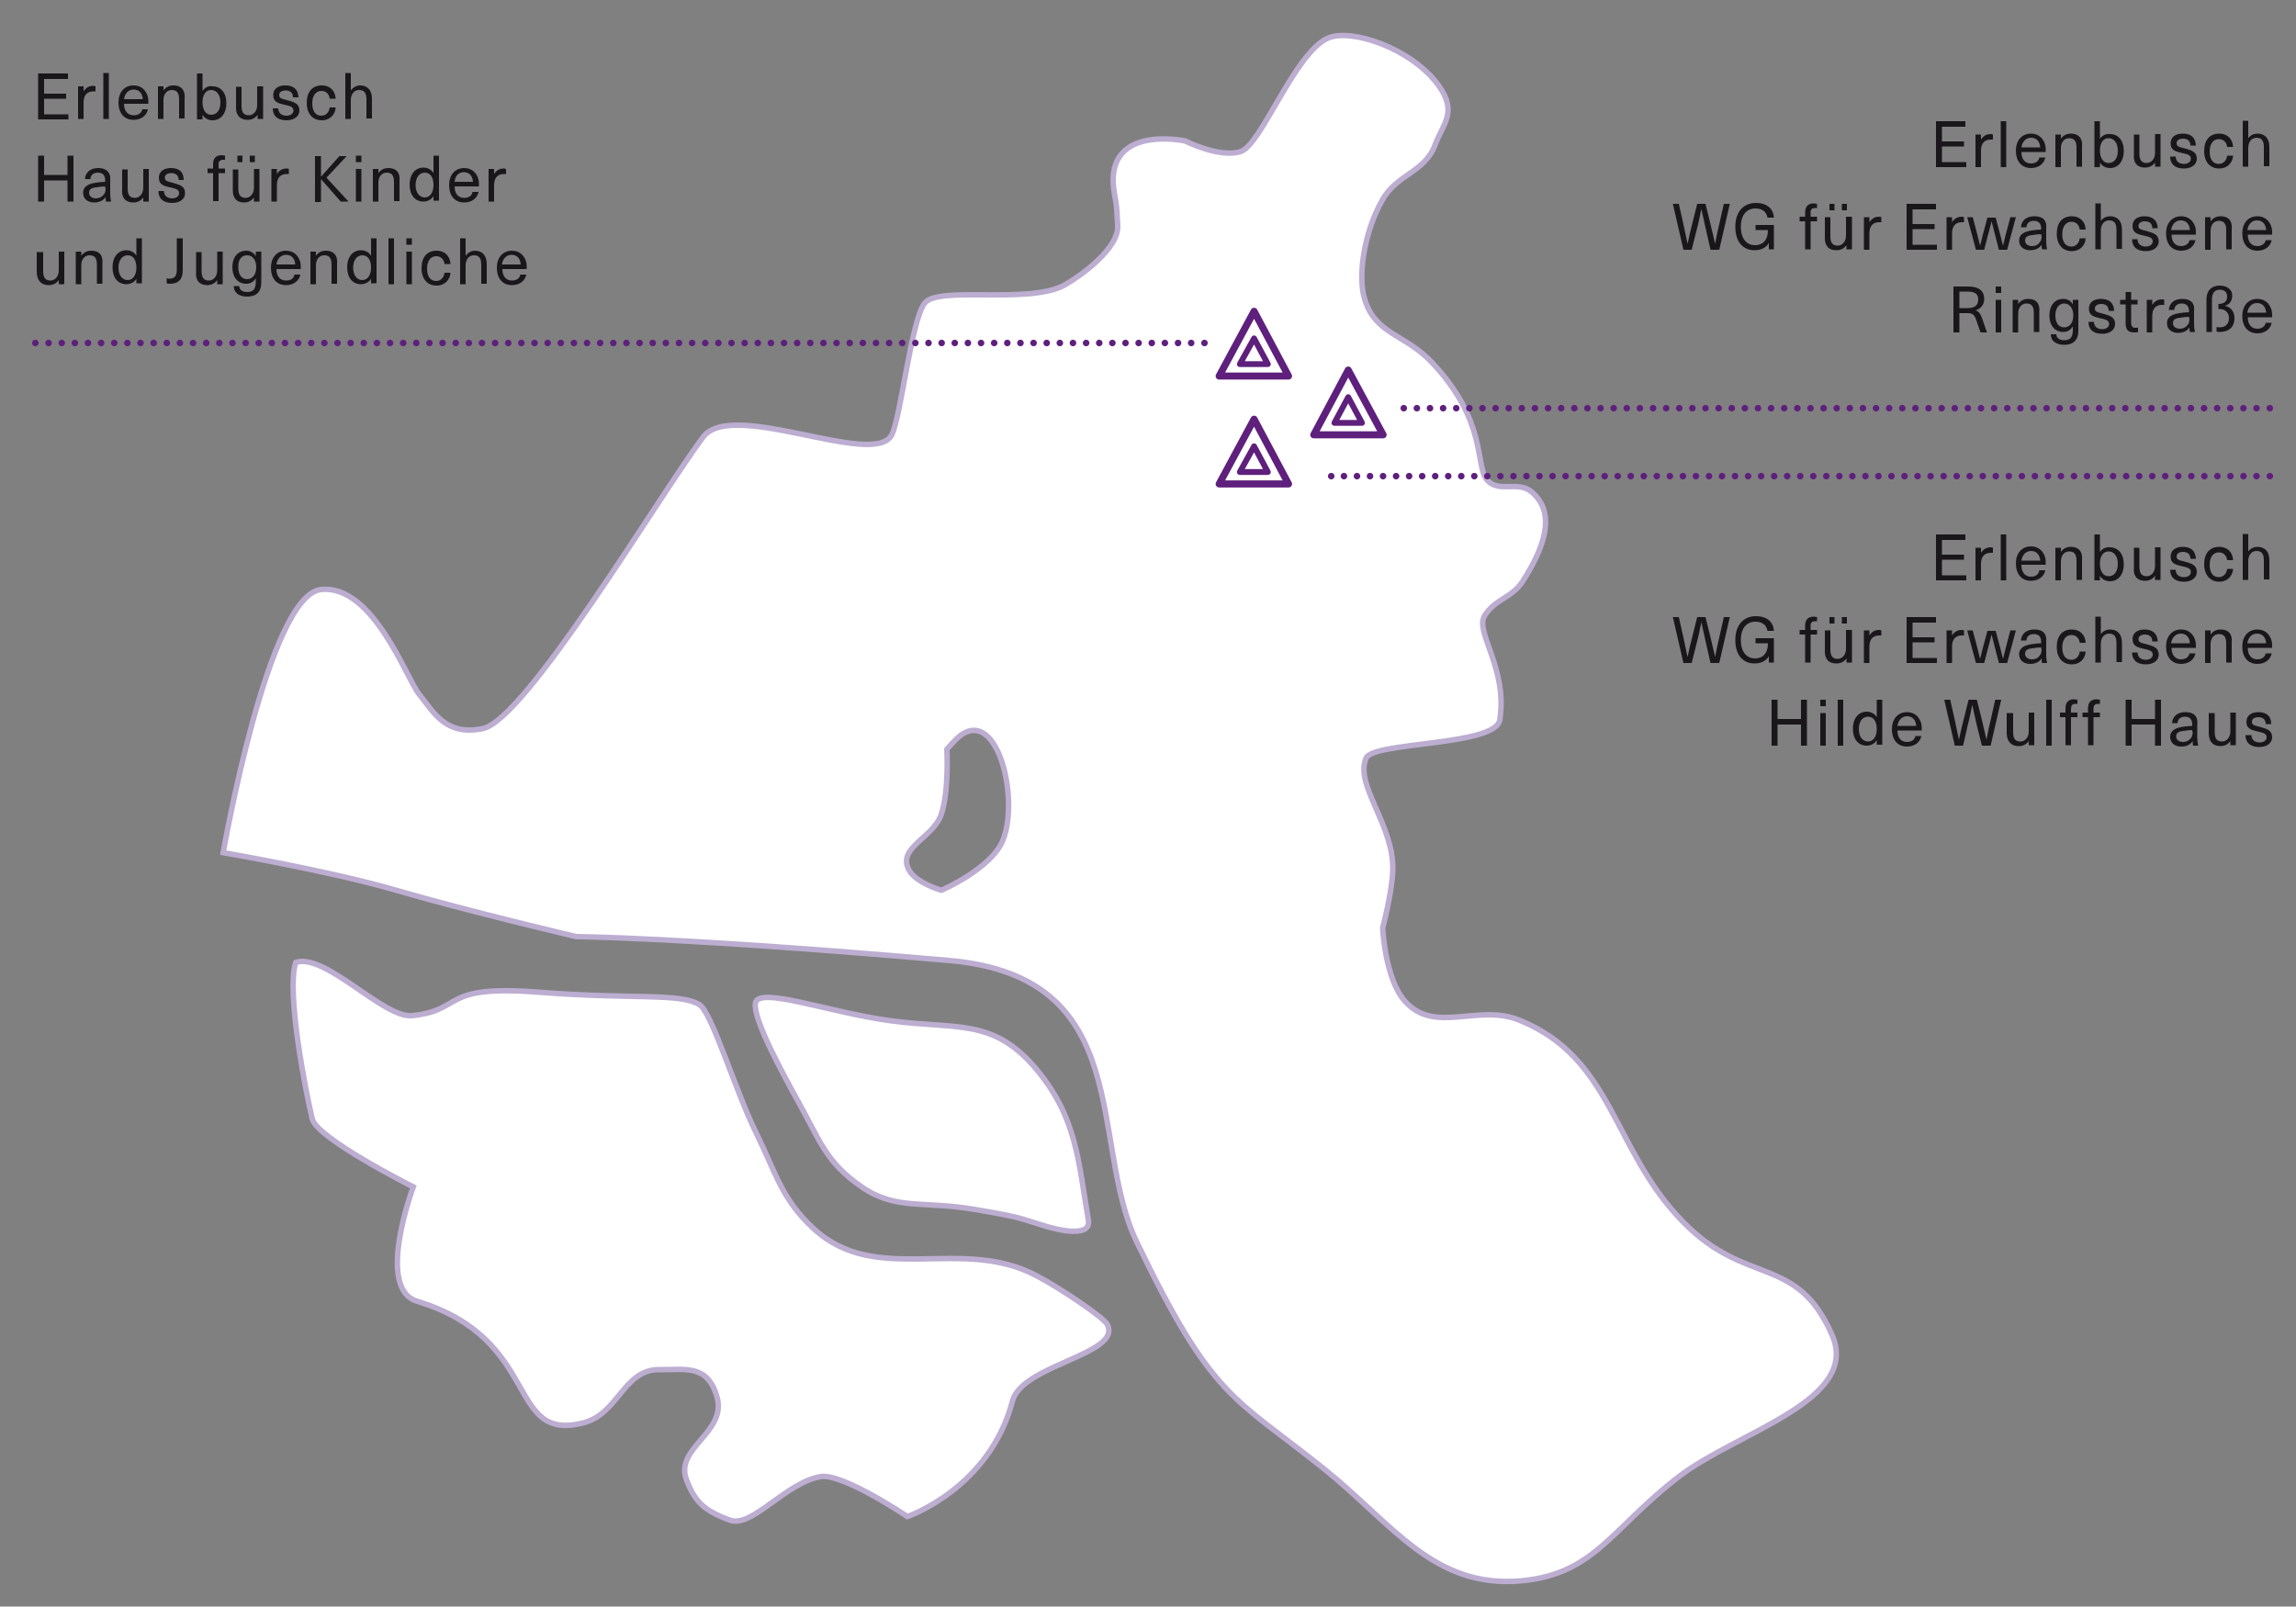 <?xml version="1.0" encoding="utf-8"?>
<!-- Generator: Adobe Illustrator 24.3.0, SVG Export Plug-In . SVG Version: 6.00 Build 0)  -->
<svg version="1.1" id="Ebene_1" xmlns="http://www.w3.org/2000/svg" xmlns:xlink="http://www.w3.org/1999/xlink" x="0px" y="0px"
	 viewBox="0 0 500 349.9" style="enable-background:new 0 0 500 349.9;" xml:space="preserve">
<rect x="0" y="0" width="500" height="349.9" fill="#808080" stroke="none"/>
<style type="text/css">
	.st0{clip-path:url(#SVGID_2_);fill:#1A171B;}
	.st1{clip-path:url(#SVGID_2_);fill:#FFFFFF;}
	.st2{clip-path:url(#SVGID_2_);fill:none;stroke:#BCADD1;stroke-width:1.188;stroke-miterlimit:10;}
	.st3{clip-path:url(#SVGID_2_);fill:none;stroke:#BCADD1;stroke-width:1.188;stroke-miterlimit:3.864;}
	
		.st4{clip-path:url(#SVGID_2_);fill:none;stroke:#5E207C;stroke-width:1.426;stroke-linecap:round;stroke-linejoin:round;stroke-dasharray:0,2.86;}
	.st5{clip-path:url(#SVGID_2_);fill:none;stroke:#5E207C;stroke-width:1.426;stroke-linecap:round;stroke-linejoin:round;}
	.st6{fill:none;stroke:#5E207C;stroke-width:1.54;stroke-linecap:round;stroke-linejoin:round;}
	.st7{fill:none;stroke:#5E207C;stroke-width:1.271;stroke-linejoin:round;}
	.st8{clip-path:url(#SVGID_4_);fill:#1A171B;}
	.st9{fill:none;stroke:#5E207C;stroke-width:1.426;stroke-linecap:round;stroke-linejoin:round;stroke-dasharray:0,2.839;}
	.st10{clip-path:url(#SVGID_6_);fill:none;stroke:#5E207C;stroke-width:1.426;stroke-linecap:round;stroke-linejoin:round;}
	.st11{fill:none;stroke:#5E207C;stroke-width:1.426;stroke-linecap:round;stroke-linejoin:round;stroke-dasharray:0,2.857;}
	.st12{clip-path:url(#SVGID_8_);fill:none;stroke:#5E207C;stroke-width:1.426;stroke-linecap:round;stroke-linejoin:round;}
</style>
<g>
	<defs>
		<rect id="SVGID_1_" x="7" width="488" height="345.8"/>
	</defs>
	<clipPath id="SVGID_2_">
		<use xlink:href="#SVGID_1_"  style="overflow:visible;"/>
	</clipPath>
	<path class="st0" d="M491.8,155.1c-1.6,0-2.6,0.8-2.6,2.1c0,1.6,1.2,1.8,2.4,2.1c1.4,0.3,2,0.5,2,1.3c0,0.6-0.6,1.1-1.5,1.1
		c-1.1,0-1.8-0.6-1.8-1.6H489c0,1.7,1.1,2.6,3,2.6c1.7,0,2.8-0.9,2.8-2.1c0-1.7-1.4-1.9-2.7-2.3c-1.2-0.3-1.7-0.4-1.7-1.1
		c0-0.6,0.5-1,1.4-1c1,0,1.6,0.5,1.6,1.5h1.2C494.6,155.9,493.5,155.1,491.8,155.1 M483.5,162.5c1,0,1.7-0.4,2.2-1.1h0v0.9h1.2v-7.1
		h-1.2v4.1c0,1.4-0.9,2.2-1.8,2.2c-1,0-1.6-0.5-1.6-2v-4.2H481v4.3C481,161.5,481.9,162.5,483.5,162.5 M477.5,159.3
		c0,0.8-0.1,1.2-0.6,1.7c-0.4,0.4-0.9,0.6-1.5,0.6c-0.9,0-1.5-0.5-1.5-1.2c0-0.7,0.4-1.1,1.6-1.2c0.5-0.1,1.3-0.2,1.9-0.2V159.3z
		 M475.9,155.1c-1.8,0-2.8,1-2.9,2.4h1.2c0-0.8,0.6-1.4,1.6-1.4c1,0,1.6,0.5,1.6,1.7v0.3c-0.6,0-1.4,0.1-2.1,0.2
		c-2,0.3-2.7,1.1-2.7,2.2c0,1.2,0.9,2.1,2.4,2.1c1.1,0,2-0.4,2.5-1.2h0c0,0.3,0,0.7,0.1,1h1.1c-0.1-0.4-0.2-1-0.2-1.8v-2.7
		C478.7,155.9,477.7,155.1,475.9,155.1 M470.6,162.4v-10h-1.3v4.2h-5.1v-4.2h-1.3v10h1.3v-4.6h5.1v4.6H470.6z M456.9,153.3
		c0.2,0,0.3,0,0.4,0v-0.9c-0.2,0-0.5-0.1-0.7-0.1c-1.3,0-1.9,0.7-1.9,2v0.9h-1.2v1h1.2v6.1h1.2v-6.1h1.4v-1h-1.4v-0.7
		C455.9,153.6,456.2,153.3,456.9,153.3 M452,153.3c0.2,0,0.3,0,0.4,0v-0.9c-0.2,0-0.5-0.1-0.7-0.1c-1.3,0-1.9,0.7-1.9,2v0.9h-1.2v1
		h1.2v6.1h1.2v-6.1h1.4v-1H451v-0.7C451,153.6,451.3,153.3,452,153.3 M446.8,152.4h-1.2v10h1.2V152.4z M439.6,162.5
		c1,0,1.7-0.4,2.2-1.1h0v0.9h1.2v-7.1h-1.2v4.1c0,1.4-0.9,2.2-1.8,2.2c-1,0-1.6-0.5-1.6-2v-4.2H437v4.3
		C437,161.5,438,162.5,439.6,162.5 M433.5,162.4l2.3-10h-1.3l-0.9,4c-0.4,1.6-0.7,3.1-1,4.7h0c-0.4-1.6-0.7-3.1-1.1-4.7l-1-4h-1.8
		l-1,4c-0.4,1.6-0.8,3.2-1.1,4.7h0c-0.3-1.6-0.7-3.1-1-4.7l-0.9-4h-1.3l2.3,10h1.8l1-4.4c0.4-1.5,0.7-3,1-4.5h0c0.3,1.5,0.7,3,1,4.5
		l1.1,4.4H433.5z M415.3,156c1.1,0,1.9,0.7,2,2.1h-4.1C413.4,156.8,414.2,156,415.3,156 M415.3,161.6c-1.2,0-2.1-0.8-2.1-2.5h5.3
		c0-0.6,0-1.1-0.1-1.5c-0.4-1.5-1.5-2.5-3.1-2.5c-2.1,0-3.3,1.6-3.3,3.7c0,2.3,1.2,3.8,3.3,3.8c1.8,0,2.9-1.1,3.1-2.3h-1.3
		C417,161,416.4,161.6,415.3,161.6 M406.8,156.1c1.2,0,1.9,1,1.9,2.7c0,1.7-0.8,2.7-1.9,2.7c-1.2,0-2-1.1-2-2.7
		C404.8,157.1,405.6,156.1,406.8,156.1 M409.9,162.4v-10h-1.2v3.8h0c-0.4-0.7-1.2-1.2-2.2-1.2c-1.8,0-3,1.5-3,3.7
		c0,2.3,1.2,3.7,3,3.7c1,0,1.8-0.5,2.2-1.2h0v1H409.9z M401.4,152.4h-1.2v10h1.2V152.4z M397.6,155.3h-1.2v7.1h1.2V155.3z
		 M397.6,152.4h-1.2v1.4h1.2V152.4z M393.5,162.4v-10h-1.3v4.2h-5.1v-4.2h-1.3v10h1.3v-4.6h5.1v4.6H393.5z"/>
	<path class="st0" d="M491.5,138c1.1,0,1.9,0.7,2,2.1h-4.1C489.6,138.8,490.4,138,491.5,138 M491.6,143.6c-1.2,0-2.1-0.8-2.1-2.5
		h5.3c0-0.6,0-1.1-0.1-1.5c-0.4-1.5-1.5-2.5-3.1-2.5c-2.1,0-3.3,1.6-3.3,3.7c0,2.3,1.2,3.8,3.3,3.8c1.8,0,2.9-1.1,3.1-2.3h-1.3
		C493.3,143,492.6,143.6,491.6,143.6 M483.6,137.1c-1,0-1.7,0.4-2.2,1.1h0v-0.9h-1.2v7.1h1.2v-4.1c0-1.4,0.8-2.2,1.8-2.2
		c1,0,1.6,0.5,1.6,2v4.2h1.2V140C486.2,138.1,485.3,137.1,483.6,137.1 M474.9,138c1.1,0,1.9,0.7,2,2.1h-4.1
		C473,138.8,473.8,138,474.9,138 M475,143.6c-1.2,0-2.1-0.8-2.1-2.5h5.3c0-0.6,0-1.1-0.1-1.5c-0.4-1.5-1.5-2.5-3.1-2.5
		c-2.1,0-3.3,1.6-3.3,3.7c0,2.3,1.2,3.8,3.3,3.8c1.8,0,2.9-1.1,3.1-2.3h-1.3C476.7,143,476,143.6,475,143.6 M467,137.1
		c-1.6,0-2.6,0.8-2.6,2.1c0,1.6,1.2,1.8,2.4,2.1c1.4,0.3,2,0.5,2,1.3c0,0.6-0.6,1.1-1.5,1.1c-1.1,0-1.8-0.6-1.8-1.6h-1.2
		c0,1.7,1.1,2.6,3,2.6c1.7,0,2.8-0.9,2.8-2.1c0-1.7-1.4-1.9-2.7-2.3c-1.2-0.3-1.7-0.4-1.7-1.1c0-0.6,0.5-1,1.4-1
		c1,0,1.6,0.5,1.6,1.5h1.2C469.8,137.9,468.7,137.1,467,137.1 M457.5,138.1v-3.8h-1.2v10h1.2v-4.1c0-1.4,0.8-2.2,1.8-2.2
		c1,0,1.6,0.5,1.6,2v4.2h1.2V140c0-1.9-1-2.9-2.6-2.9C458.8,137.1,458,137.4,457.5,138.1L457.5,138.1z M451.2,137.1
		c-2.1,0-3.3,1.4-3.3,3.8s1.3,3.8,3.3,3.8c1.7,0,2.9-1.2,3-2.8h-1.3c-0.1,1-0.8,1.8-1.8,1.8c-1.3,0-2-1-2-2.7c0-1.7,0.8-2.7,2-2.7
		c1,0,1.7,0.7,1.8,1.7h1.3C454.1,138.2,452.9,137.1,451.2,137.1 M444.6,141.3c0,0.8-0.1,1.2-0.6,1.7c-0.3,0.4-0.9,0.6-1.5,0.6
		c-0.9,0-1.5-0.5-1.5-1.2c0-0.7,0.4-1.1,1.6-1.2c0.5-0.1,1.3-0.2,1.9-0.2V141.3z M443,137.1c-1.8,0-2.8,1-2.9,2.4h1.2
		c0-0.8,0.6-1.4,1.6-1.4c1,0,1.6,0.5,1.6,1.7v0.3c-0.6,0-1.4,0.1-2.1,0.2c-2,0.3-2.7,1.1-2.7,2.2c0,1.2,0.9,2.1,2.4,2.1
		c1.1,0,2-0.4,2.5-1.2h0c0,0.3,0,0.7,0.1,1h1.1c-0.1-0.4-0.2-1-0.2-1.8v-2.7C445.8,137.9,444.8,137.1,443,137.1 M437.1,144.4
		l1.9-7.1h-1.2l-0.8,3c-0.3,1.1-0.5,2.1-0.8,3.2h0c-0.3-1-0.5-2.1-0.8-3.1l-0.8-3h-1.8l-0.8,3c-0.3,1-0.5,2.1-0.8,3.1h0
		c-0.3-1.1-0.5-2.1-0.8-3.2l-0.8-3h-1.2l1.9,7.1h1.8l0.8-3.1c0.3-1,0.5-2,0.8-3.1h0c0.3,1,0.5,2,0.8,3.1l0.8,3.1H437.1z
		 M427.2,137.2c-0.9,0-1.6,0.4-2.1,1.2h0v-1.1h-1.2v7.1h1.2v-3.6c0-1.6,0.8-2.4,2.1-2.4c0.2,0,0.3,0,0.5,0v-1.1
		C427.5,137.2,427.3,137.2,427.2,137.2 M421.6,135.5v-1.1h-6.4v10h6.6v-1.1h-5.3v-3.4h4.8v-1.1h-4.8v-3.2H421.6z M409.2,137.2
		c-0.9,0-1.6,0.4-2.1,1.2h0v-1.1h-1.2v7.1h1.2v-3.6c0-1.6,0.8-2.4,2.1-2.4c0.2,0,0.3,0,0.5,0v-1.1
		C409.5,137.2,409.3,137.2,409.2,137.2 M399.9,144.5c1,0,1.7-0.4,2.2-1.1h0v0.9h1.2v-7.1H402v4.1c0,1.4-0.9,2.2-1.8,2.2
		c-1,0-1.6-0.5-1.6-2v-4.2h-1.2v4.3C397.3,143.5,398.2,144.5,399.9,144.5 M402.2,134.4h-1.1v1.4h1.1V134.4z M399.5,134.4h-1.1v1.4
		h1.1V134.4z M395.3,135.3c0.2,0,0.3,0,0.4,0v-0.9c-0.2,0-0.5-0.1-0.7-0.1c-1.3,0-1.9,0.7-1.9,2v0.9h-1.2v1h1.2v6.1h1.2v-6.1h1.4v-1
		h-1.4v-0.7C394.2,135.6,394.6,135.3,395.3,135.3 M382.4,134.2c-2.8,0-4.5,2-4.5,5.2c0,3.2,1.6,5.1,4.2,5.1c1.4,0,2.6-0.6,3.1-1.6h0
		v1.4h1.1v-5.3h-4v1.1h2.7c0,2.3-1.2,3.3-2.8,3.3c-1.9,0-3.1-1.5-3.1-4c0-2.5,1.2-4,3.2-4c1.4,0,2.4,0.7,2.6,2h1.4
		C386.2,135.4,384.7,134.2,382.4,134.2 M374.4,144.4l2.3-10h-1.3l-0.9,4c-0.4,1.6-0.7,3.1-1,4.7h0c-0.4-1.6-0.7-3.1-1.1-4.7l-1-4
		h-1.8l-1,4c-0.4,1.6-0.8,3.2-1.1,4.7h0c-0.3-1.6-0.7-3.1-1-4.7l-0.9-4h-1.3l2.3,10h1.8l1.1-4.4c0.4-1.5,0.7-3,1-4.5h0
		c0.3,1.5,0.7,3,1,4.5l1,4.4H374.4z"/>
	<path class="st0" d="M489.6,120.1v-3.8h-1.2v10h1.2v-4.1c0-1.4,0.8-2.2,1.8-2.2c1,0,1.6,0.5,1.6,2v4.2h1.2V122c0-1.9-1-2.9-2.6-2.9
		C490.9,119.1,490.1,119.4,489.6,120.1L489.6,120.1z M483.3,119.1c-2.1,0-3.3,1.4-3.3,3.8c0,2.3,1.3,3.8,3.3,3.8
		c1.7,0,2.9-1.2,3-2.8h-1.3c-0.1,1-0.8,1.8-1.8,1.8c-1.3,0-2-1-2-2.7c0-1.7,0.8-2.7,2-2.7c1,0,1.7,0.7,1.8,1.7h1.3
		C486.2,120.2,485,119.1,483.3,119.1 M475.3,119.1c-1.6,0-2.6,0.8-2.6,2.1c0,1.6,1.2,1.8,2.4,2.1c1.4,0.3,2,0.5,2,1.3
		c0,0.6-0.6,1.1-1.5,1.1c-1.1,0-1.8-0.6-1.8-1.6h-1.2c0,1.7,1.1,2.6,3,2.6c1.7,0,2.8-0.9,2.8-2.1c0-1.7-1.4-1.9-2.7-2.3
		c-1.2-0.3-1.7-0.4-1.7-1.1c0-0.6,0.5-1,1.4-1c1,0,1.6,0.5,1.6,1.5h1.2C478.1,119.9,477.1,119.1,475.3,119.1 M467.1,126.5
		c1,0,1.7-0.4,2.2-1.1h0v0.9h1.2v-7.1h-1.2v4.1c0,1.4-0.9,2.2-1.8,2.2c-1,0-1.6-0.5-1.6-2v-4.2h-1.2v4.3
		C464.5,125.5,465.5,126.5,467.1,126.5 M459.2,120.1c1.2,0,2,1.1,2,2.7c0,1.7-0.8,2.7-2,2.7c-1.2,0-1.9-1.1-1.9-2.7
		C457.3,121.1,458,120.1,459.2,120.1 M457.3,120.2v-3.8h-1.2v10h1.2v-1h0c0.4,0.7,1.2,1.2,2.2,1.2c1.8,0,3-1.5,3-3.7s-1.2-3.7-3-3.7
		C458.6,119.1,457.8,119.5,457.3,120.2L457.3,120.2z M451,119.1c-1,0-1.7,0.4-2.2,1.1h0v-0.9h-1.2v7.1h1.2v-4.1
		c0-1.4,0.8-2.2,1.8-2.2c1,0,1.6,0.5,1.6,2v4.2h1.2V122C453.6,120.1,452.6,119.1,451,119.1 M442.3,120c1.1,0,1.9,0.7,2,2.1h-4.1
		C440.4,120.8,441.2,120,442.3,120 M442.3,125.6c-1.2,0-2.1-0.8-2.1-2.6h5.3c0-0.6,0-1.1-0.1-1.5c-0.4-1.5-1.5-2.5-3.1-2.5
		c-2.1,0-3.3,1.6-3.3,3.7c0,2.3,1.2,3.8,3.3,3.8c1.8,0,2.9-1.1,3.1-2.3h-1.3C444,125,443.4,125.6,442.3,125.6 M436.9,116.4h-1.2v10
		h1.2V116.4z M433.5,119.2c-0.9,0-1.6,0.4-2.1,1.2h0v-1.1h-1.2v7.1h1.2v-3.6c0-1.6,0.8-2.4,2.1-2.4c0.2,0,0.3,0,0.5,0v-1.1
		C433.8,119.2,433.6,119.2,433.5,119.2 M428,117.5v-1.1h-6.4v10h6.6v-1.1h-5.3v-3.4h4.8v-1.1h-4.8v-3.2H428z"/>
	<path class="st0" d="M491.5,66c1.1,0,1.9,0.7,2,2.1h-4.1C489.6,66.8,490.4,66,491.5,66 M491.6,71.6c-1.2,0-2.1-0.8-2.1-2.5h5.3
		c0-0.6,0-1.1-0.1-1.5c-0.4-1.5-1.5-2.5-3.1-2.5c-2.1,0-3.3,1.6-3.3,3.7c0,2.3,1.2,3.8,3.3,3.8c1.8,0,2.9-1.1,3.1-2.3h-1.3
		C493.3,71,492.6,71.6,491.6,71.6 M483.4,62.2c-1.8,0-2.9,1.1-2.9,3v7.1h1.2v-7.1c0-1.4,0.6-2.1,1.7-2.1c1,0,1.6,0.5,1.6,1.5
		c0,1-0.6,1.6-1.9,1.6l0,1.1h0.2c1.3,0,2.1,0.8,2.1,2c0,1.3-0.8,2-2.1,2c-0.2,0-0.4,0-0.6-0.1l0,1c0.2,0.1,0.5,0.1,0.7,0.1
		c2,0,3.2-1.1,3.2-3c0-1.5-0.8-2.4-2.1-2.7v0c1.1-0.3,1.6-1.1,1.6-2.2C486.2,63.2,485.1,62.2,483.4,62.2 M476.8,69.3
		c0,0.8-0.1,1.2-0.6,1.7c-0.4,0.4-0.9,0.6-1.5,0.6c-0.9,0-1.5-0.5-1.5-1.2c0-0.7,0.4-1.1,1.6-1.2c0.5-0.1,1.3-0.2,1.9-0.2V69.3z
		 M475.2,65.1c-1.8,0-2.8,1-2.9,2.4h1.2c0-0.8,0.6-1.4,1.6-1.4c1,0,1.6,0.5,1.6,1.7V68c-0.6,0-1.4,0.1-2.1,0.2
		c-2,0.3-2.7,1.1-2.7,2.2c0,1.2,0.9,2.1,2.4,2.1c1.1,0,2-0.4,2.5-1.2h0c0,0.3,0,0.7,0.1,1h1.1c-0.1-0.4-0.2-1-0.2-1.8v-2.7
		C478,65.9,477,65.1,475.2,65.1 M470.8,65.2c-0.9,0-1.6,0.4-2.1,1.2h0v-1.1h-1.2v7.1h1.2v-3.6c0-1.6,0.8-2.4,2.1-2.4
		c0.2,0,0.3,0,0.5,0v-1.1C471.2,65.2,471,65.2,470.8,65.2 M465.1,71.4c-0.7,0-1-0.3-1-1.1v-4h1.4v-1h-1.4v-1.7h-1.2v1.7h-1.2v1h1.2
		v4.1c0,1.5,0.6,2,1.9,2c0.3,0,0.6,0,0.8-0.1v-1C465.5,71.4,465.3,71.4,465.1,71.4 M457.5,65.1c-1.6,0-2.6,0.8-2.6,2.1
		c0,1.6,1.2,1.8,2.4,2.1c1.4,0.3,2,0.5,2,1.3c0,0.6-0.6,1.1-1.5,1.1c-1.1,0-1.8-0.6-1.8-1.6h-1.2c0,1.7,1.1,2.6,3,2.6
		c1.7,0,2.8-0.9,2.8-2.1c0-1.7-1.4-1.9-2.7-2.3c-1.2-0.3-1.7-0.4-1.7-1.1c0-0.6,0.5-1,1.4-1c1,0,1.6,0.5,1.6,1.5h1.2
		C460.3,65.9,459.3,65.1,457.5,65.1 M449.5,66.1c1.2,0,2,1,2,2.6c0,1.6-0.8,2.6-2,2.6c-1.2,0-1.9-1-1.9-2.6
		C447.6,67.1,448.4,66.1,449.5,66.1 M449.3,65.1c-1.8,0-3,1.4-3,3.6c0,2.2,1.2,3.6,3,3.6c0.9,0,1.6-0.4,2.1-1.2h0v0.8
		c0,1.6-0.6,2.2-1.9,2.2c-1,0-1.7-0.5-1.7-1.3h-1.2c0,1.4,1.1,2.3,2.9,2.3c2,0,3.1-1,3.1-3.1v-6.7h-1.2v1h0
		C451,65.5,450.2,65.1,449.3,65.1 M441.7,65.1c-1,0-1.7,0.4-2.2,1.1h0v-0.9h-1.2v7.1h1.2v-4.1c0-1.4,0.8-2.2,1.8-2.2
		c1,0,1.6,0.5,1.6,2v4.2h1.2V68C444.3,66.1,443.4,65.1,441.7,65.1 M435.8,65.3h-1.2v7.1h1.2V65.3z M435.8,62.4h-1.2v1.4h1.2V62.4z
		 M426.7,63.5h1.8c1.5,0,2.3,0.5,2.3,1.7c0,1.1-0.6,1.9-2.2,1.9h-1.9V63.5z M425.4,62.4v10h1.3v-4.2h1.8c1.1,0,1.5,0.4,1.9,1.6
		l0.9,2.6h1.4l-1-2.9c-0.4-1.2-0.8-1.7-1.5-1.9v0c1.1-0.3,1.9-1.2,1.9-2.5c0-1.7-1.1-2.7-3.5-2.7H425.4z"/>
	<path class="st0" d="M491.5,48c1.1,0,1.9,0.7,2,2.1h-4.1C489.6,48.8,490.4,48,491.5,48 M491.6,53.6c-1.2,0-2.1-0.8-2.1-2.5h5.3
		c0-0.6,0-1.1-0.1-1.5c-0.4-1.5-1.5-2.5-3.1-2.5c-2.1,0-3.3,1.6-3.3,3.7c0,2.3,1.2,3.8,3.3,3.8c1.8,0,2.9-1.1,3.1-2.3h-1.3
		C493.3,53,492.6,53.6,491.6,53.6 M483.6,47.1c-1,0-1.7,0.4-2.2,1.1h0v-0.9h-1.2v7.1h1.2v-4.1c0-1.4,0.8-2.2,1.8-2.2
		c1,0,1.6,0.5,1.6,2v4.2h1.2V50C486.2,48.1,485.3,47.1,483.6,47.1 M474.9,48c1.1,0,1.9,0.7,2,2.1h-4.1C473,48.8,473.8,48,474.9,48
		 M475,53.6c-1.2,0-2.1-0.8-2.1-2.5h5.3c0-0.6,0-1.1-0.1-1.5c-0.4-1.5-1.5-2.5-3.1-2.5c-2.1,0-3.3,1.6-3.3,3.7
		c0,2.3,1.2,3.8,3.3,3.8c1.8,0,2.9-1.1,3.1-2.3h-1.3C476.7,53,476,53.6,475,53.6 M467,47.1c-1.6,0-2.6,0.8-2.6,2.1
		c0,1.6,1.2,1.8,2.4,2.1c1.4,0.3,2,0.5,2,1.3c0,0.6-0.6,1.1-1.5,1.1c-1.1,0-1.8-0.6-1.8-1.6h-1.2c0,1.7,1.1,2.6,3,2.6
		c1.7,0,2.8-0.9,2.8-2.1c0-1.7-1.4-1.9-2.7-2.3c-1.2-0.3-1.7-0.4-1.7-1.1c0-0.6,0.5-1,1.4-1c1,0,1.6,0.5,1.6,1.5h1.2
		C469.8,47.9,468.7,47.1,467,47.1 M457.5,48.1v-3.8h-1.2v10h1.2v-4.1c0-1.4,0.8-2.2,1.8-2.2c1,0,1.6,0.5,1.6,2v4.2h1.2V50
		c0-1.9-1-2.9-2.6-2.9C458.8,47.1,458,47.4,457.5,48.1L457.5,48.1z M451.2,47.1c-2.1,0-3.3,1.4-3.3,3.8s1.3,3.8,3.3,3.8
		c1.7,0,2.9-1.2,3-2.8h-1.3c-0.1,1-0.8,1.8-1.8,1.8c-1.3,0-2-1-2-2.7c0-1.7,0.8-2.7,2-2.7c1,0,1.7,0.7,1.8,1.7h1.3
		C454.1,48.2,452.9,47.1,451.2,47.1 M444.6,51.3c0,0.8-0.1,1.2-0.6,1.7c-0.3,0.4-0.9,0.6-1.5,0.6c-0.9,0-1.5-0.5-1.5-1.2
		c0-0.7,0.4-1.1,1.6-1.2c0.5-0.1,1.3-0.2,1.9-0.2V51.3z M443,47.1c-1.8,0-2.8,1-2.9,2.4h1.2c0-0.8,0.6-1.4,1.6-1.4
		c1,0,1.6,0.5,1.6,1.7V50c-0.6,0-1.4,0.1-2.1,0.2c-2,0.3-2.7,1.1-2.7,2.2c0,1.2,0.9,2.1,2.4,2.1c1.1,0,2-0.4,2.5-1.2h0
		c0,0.3,0,0.7,0.1,1h1.1c-0.1-0.4-0.2-1-0.2-1.8v-2.7C445.8,47.9,444.8,47.1,443,47.1 M437.1,54.4l1.9-7.1h-1.2l-0.8,3
		c-0.3,1-0.5,2.1-0.8,3.2h0c-0.3-1-0.5-2.1-0.8-3.1l-0.8-3h-1.8l-0.8,3c-0.3,1-0.5,2.1-0.8,3.1h0c-0.3-1.1-0.5-2.1-0.8-3.2l-0.8-3
		h-1.2l1.9,7.1h1.8l0.8-3.1c0.3-1,0.5-2,0.8-3.1h0c0.3,1,0.5,2,0.8,3.1l0.8,3.1H437.1z M427.2,47.2c-0.9,0-1.6,0.4-2.1,1.2h0v-1.1
		h-1.2v7.1h1.2v-3.6c0-1.6,0.8-2.4,2.1-2.4c0.2,0,0.3,0,0.5,0v-1.1C427.5,47.2,427.3,47.2,427.2,47.2 M421.6,45.5v-1.1h-6.4v10h6.6
		v-1.1h-5.3v-3.4h4.8v-1.1h-4.8v-3.2H421.6z M409.2,47.2c-0.9,0-1.6,0.4-2.1,1.2h0v-1.1h-1.2v7.1h1.2v-3.6c0-1.6,0.8-2.4,2.1-2.4
		c0.2,0,0.3,0,0.5,0v-1.1C409.5,47.2,409.3,47.2,409.2,47.2 M399.9,54.5c1,0,1.7-0.4,2.2-1.1h0v0.9h1.2v-7.1H402v4.1
		c0,1.4-0.9,2.2-1.8,2.2c-1,0-1.6-0.5-1.6-2v-4.2h-1.2v4.3C397.3,53.5,398.2,54.5,399.9,54.5 M402.2,44.4h-1.1v1.4h1.1V44.4z
		 M399.5,44.4h-1.1v1.4h1.1V44.4z M395.3,45.3c0.2,0,0.3,0,0.4,0v-0.9c-0.2,0-0.5-0.1-0.7-0.1c-1.3,0-1.9,0.7-1.9,2v0.9h-1.2v1h1.2
		v6.1h1.2v-6.1h1.4v-1h-1.4v-0.7C394.2,45.6,394.6,45.3,395.3,45.3 M382.4,44.2c-2.8,0-4.5,2-4.5,5.2c0,3.2,1.6,5.1,4.2,5.1
		c1.4,0,2.6-0.6,3.1-1.6h0v1.4h1.1v-5.3h-4v1.1h2.7c0,2.3-1.2,3.3-2.8,3.3c-1.9,0-3.1-1.5-3.1-4c0-2.5,1.2-4,3.2-4
		c1.4,0,2.4,0.7,2.6,2h1.4C386.2,45.4,384.7,44.2,382.4,44.2 M374.4,54.4l2.3-10h-1.3l-0.9,4c-0.4,1.6-0.7,3.1-1,4.7h0
		c-0.4-1.6-0.7-3.1-1.1-4.7l-1-4h-1.8l-1,4c-0.4,1.6-0.8,3.2-1.1,4.7h0c-0.3-1.6-0.7-3.1-1-4.7l-0.9-4h-1.3l2.3,10h1.8l1.1-4.4
		c0.4-1.5,0.7-3,1-4.5h0c0.3,1.5,0.7,3,1,4.5l1,4.4H374.4z"/>
	<path class="st0" d="M489.6,30.1v-3.8h-1.2v10h1.2v-4.1c0-1.4,0.8-2.2,1.8-2.2c1,0,1.6,0.5,1.6,2v4.2h1.2V32c0-1.9-1-2.9-2.6-2.9
		C490.9,29.1,490.1,29.4,489.6,30.1L489.6,30.1z M483.3,29.1c-2.1,0-3.3,1.4-3.3,3.8s1.3,3.8,3.3,3.8c1.7,0,2.9-1.2,3-2.8h-1.3
		c-0.1,1-0.8,1.8-1.8,1.8c-1.3,0-2-1-2-2.7c0-1.7,0.8-2.7,2-2.7c1,0,1.7,0.7,1.8,1.7h1.3C486.2,30.2,485,29.1,483.3,29.1
		 M475.3,29.1c-1.6,0-2.6,0.8-2.6,2.1c0,1.6,1.2,1.8,2.4,2.1c1.4,0.3,2,0.5,2,1.3c0,0.6-0.6,1.1-1.5,1.1c-1.1,0-1.8-0.6-1.8-1.6
		h-1.2c0,1.7,1.1,2.6,3,2.6c1.7,0,2.8-0.9,2.8-2.1c0-1.7-1.4-1.9-2.7-2.3c-1.2-0.3-1.7-0.4-1.7-1.1c0-0.6,0.5-1,1.4-1
		c1,0,1.6,0.5,1.6,1.5h1.2C478.1,29.9,477.1,29.1,475.3,29.1 M467.1,36.5c1,0,1.7-0.4,2.2-1.1h0v0.9h1.2v-7.1h-1.2v4.1
		c0,1.4-0.9,2.2-1.8,2.2c-1,0-1.6-0.5-1.6-2v-4.2h-1.2v4.3C464.5,35.5,465.5,36.5,467.1,36.5 M459.2,30.1c1.2,0,2,1.1,2,2.7
		c0,1.7-0.8,2.7-2,2.7c-1.2,0-1.9-1.1-1.9-2.7C457.3,31.1,458,30.1,459.2,30.1 M457.3,30.2v-3.8h-1.2v10h1.2v-1h0
		c0.4,0.7,1.2,1.2,2.2,1.2c1.8,0,3-1.5,3-3.7c0-2.3-1.2-3.7-3-3.7C458.6,29.1,457.8,29.5,457.3,30.2L457.3,30.2z M451,29.1
		c-1,0-1.7,0.4-2.2,1.1h0v-0.9h-1.2v7.1h1.2v-4.1c0-1.4,0.8-2.2,1.8-2.2c1,0,1.6,0.5,1.6,2v4.2h1.2V32
		C453.6,30.1,452.6,29.1,451,29.1 M442.3,30c1.1,0,1.9,0.7,2,2.1h-4.1C440.4,30.8,441.2,30,442.3,30 M442.3,35.6
		c-1.2,0-2.1-0.8-2.1-2.5h5.3c0-0.6,0-1.1-0.1-1.5c-0.4-1.5-1.5-2.5-3.1-2.5c-2.1,0-3.3,1.6-3.3,3.7c0,2.3,1.2,3.8,3.3,3.8
		c1.8,0,2.9-1.1,3.1-2.3h-1.3C444,35,443.4,35.6,442.3,35.6 M436.9,26.4h-1.2v10h1.2V26.4z M433.5,29.2c-0.9,0-1.6,0.4-2.1,1.2h0
		v-1.1h-1.2v7.1h1.2v-3.6c0-1.6,0.8-2.4,2.1-2.4c0.2,0,0.3,0,0.5,0v-1.1C433.8,29.2,433.6,29.2,433.5,29.2 M428,27.5v-1.1h-6.4v10
		h6.6v-1.1h-5.3v-3.4h4.8v-1.1h-4.8v-3.2H428z"/>
	<path class="st1" d="M218.4,183c-2.5,6.2-13.4,10.9-13.4,10.9s-5.6-1.6-7.1-4.5c-2.5-4.9,5.4-6.9,7.1-12.1
		c1.7-5.2,1.2-14.1,1.2-14.1s1.8-2.2,3.2-3.2C217.4,154.6,222,174.1,218.4,183 M398.9,290.6c-7.7-17.4-18.6-10.4-32.3-24.4
		c-15.5-15.7-15.2-35.7-35.7-44c-9.1-3.7-18.5,3.2-25-4.2c-4.3-4.9-4.8-15.9-4.8-15.9s2-7.5,2.2-12.4c0.4-9.9-8.4-18.7-5.8-24.6
		c1.6-3.6,28.2-2.6,29.1-8.3c1.8-11.2-5.5-19.2-3.3-22.7c2.3-3.7,5.9-3.8,8.3-7.5c4.1-6.4,7.8-14.6,1.9-19.5c-3-2.5-7.2,0.4-9.7-2.6
		c-2.6-3.2,0.1-12.9-12.1-25.7c-5.7-6-12.2-6-14.5-13.6c-1.5-4.6-0.4-14.1,3.8-21.6c3.2-5.7,9.2-6,11.5-12c1.8-4.8,5-7.2,0.7-13.1
		c-5.9-8-18.9-12.4-24-10.2c-7.2,3.1-14.5,23.2-19,24.7c-4.6,1.5-12.1-2.3-12.1-2.3s-18.6-4-15.3,12.1c0.6,3,0.4,4.3,0.6,6.2
		c0.4,5-7.9,11-11.6,13.1c-8,4.3-27.6,0-30.5,4c-2.9,4-5.1,24.6-7.1,28.6c-3.8,7.4-34.8-7.9-41.1,0.5c-9.9,13.3-38.6,61.6-48,63.5
		c-8.1,1.6-10.6-3.5-13.9-7.6c-2.7-3.4-10-23.9-21.3-22.7c-11.5,1.2-21.3,57.3-21.3,57.3s23.3,4,37.7,8.2
		c15.4,4.5,39.2,10.1,39.2,10.1s22.8,0.1,81.3,5.2c40.7,3.6,30.3,39.5,40.7,61.2c16.5,34.3,21.2,33.8,40.7,49.4
		c15.1,12.1,23.9,26.2,43.1,24.5c16-1.5,19.5-11.3,34.3-22.7C378.4,311.8,405.4,305,398.9,290.6"/>
	<path class="st2" d="M218.4,183c-2.5,6.2-13.4,10.9-13.4,10.9s-5.6-1.6-7.1-4.5c-2.5-4.9,5.4-6.9,7.1-12.1
		c1.7-5.2,1.2-14.1,1.2-14.1s1.8-2.2,3.2-3.2C217.4,154.6,222,174.1,218.4,183z M398.9,290.6c-7.7-17.4-18.6-10.4-32.3-24.4
		c-15.5-15.7-15.2-35.7-35.7-44c-9.1-3.7-18.5,3.2-25-4.2c-4.3-4.9-4.8-15.9-4.8-15.9s2-7.5,2.2-12.4c0.4-9.9-8.4-18.7-5.8-24.6
		c1.6-3.6,28.2-2.6,29.1-8.3c1.8-11.2-5.5-19.2-3.3-22.7c2.3-3.7,5.9-3.8,8.3-7.5c4.1-6.4,7.8-14.6,1.9-19.5c-3-2.5-7.2,0.4-9.7-2.6
		c-2.6-3.2,0.1-12.9-12.1-25.7c-5.7-6-12.2-6-14.5-13.6c-1.5-4.6-0.4-14.1,3.8-21.6c3.2-5.7,9.2-6,11.5-12c1.8-4.8,5-7.2,0.7-13.1
		c-5.9-8-18.9-12.4-24-10.2c-7.2,3.1-14.5,23.2-19,24.7c-4.6,1.5-12.1-2.3-12.1-2.3s-18.6-4-15.3,12.1c0.6,3,0.4,4.3,0.6,6.2
		c0.4,5-7.9,11-11.6,13.1c-8,4.3-27.6,0-30.5,4c-2.9,4-5.1,24.6-7.1,28.6c-3.8,7.4-34.8-7.9-41.1,0.5c-9.9,13.3-38.6,61.6-48,63.5
		c-8.1,1.6-10.6-3.5-13.9-7.6c-2.7-3.4-10-23.9-21.3-22.7c-11.5,1.2-21.3,57.3-21.3,57.3s23.3,4,37.7,8.2
		c15.4,4.5,39.2,10.1,39.2,10.1s22.8,0.1,81.3,5.2c40.7,3.6,30.3,39.5,40.7,61.2c16.5,34.3,21.2,33.8,40.7,49.4
		c15.1,12.1,23.9,26.2,43.1,24.5c16-1.5,19.5-11.3,34.3-22.7C378.4,311.8,405.4,305,398.9,290.6z"/>
	<path class="st1" d="M164.5,218.5c0.6-3.8,16,2,29.3,3.8c14.7,2,22.5-0.7,32,10.7c8.7,10.5,9,19.8,11.2,32.6c1,4.8-9.5,1.4-9.5,1.4
		c-5.9-1.8-5.2-1.9-15.3-3.6c-11-1.9-17.1,0.2-24.4-4.8c-8.1-5.5-9.3-10.4-14.1-18.9C170.3,233.5,164,222,164.5,218.5"/>
	<path class="st3" d="M164.5,218.5c0.6-3.8,16,2,29.3,3.8c14.7,2,22.5-0.7,32,10.7c8.7,10.5,9,19.8,11.2,32.6c1,4.8-9.5,1.4-9.5,1.4
		c-5.9-1.8-5.2-1.9-15.3-3.6c-11-1.9-17.1,0.2-24.4-4.8c-8.1-5.5-9.3-10.4-14.1-18.9C170.3,233.5,164,222,164.5,218.5z"/>
	<path class="st1" d="M241.1,288.4c3.5,6.5-18.5,8.8-20.6,16.7c-5,19.1-22.9,25.2-22.9,25.2s-14.1-9.5-18.9-8.7
		c-7.6,1.3-14.9,11.2-19.7,9.5c-5.8-2.1-7.7-4.1-9.5-8.8c-2.7-7,9-10.3,6.6-18.2c-2.1-7.1-7.1-5.7-12.4-5.8
		c-7.9-0.2-9,9.7-16.7,11.6c-16.9,4.3-8.8-18.2-36.2-26.5c-9.1-2.8-0.8-24.9-0.8-24.9s-20.9-10.5-22-14.8
		c-1.4-5.8-5.7-27.6-3.6-34.1c6.5-2.1,19.2,12.3,25.4,11.6c11.4-1.2,5.9-6.8,27.5-5.1c20.5,1.6,30.7,0.1,35,2.7
		c2.7,1.6,7.8,18.7,12.4,28c4.2,8.5,5.5,14.4,12.5,20.8c13.7,12.7,32.4,1.4,48.8,10.4C230.8,280.5,240.3,286.9,241.1,288.4"/>
	<path class="st3" d="M241.1,288.4c3.5,6.5-18.5,8.8-20.6,16.7c-5,19.1-22.9,25.2-22.9,25.2s-14.1-9.5-18.9-8.7
		c-7.6,1.3-14.9,11.2-19.7,9.5c-5.8-2.1-7.7-4.1-9.5-8.8c-2.7-7,9-10.3,6.6-18.2c-2.1-7.1-7.1-5.7-12.4-5.8
		c-7.9-0.2-9,9.7-16.7,11.6c-16.9,4.3-8.8-18.2-36.2-26.5c-9.1-2.8-0.8-24.9-0.8-24.9s-20.9-10.5-22-14.8
		c-1.4-5.8-5.7-27.6-3.6-34.1c6.5-2.1,19.2,12.3,25.4,11.6c11.4-1.2,5.9-6.8,27.5-5.1c20.5,1.6,30.7,0.1,35,2.7
		c2.7,1.6,7.8,18.7,12.4,28c4.2,8.5,5.5,14.4,12.5,20.8c13.7,12.7,32.4,1.4,48.8,10.4C230.8,280.5,240.3,286.9,241.1,288.4z"/>
	<line class="st4" x1="259.4" y1="74.7" x2="9.1" y2="74.7"/>
	<path class="st5" d="M7.7,74.7L7.7,74.7 M262.3,74.7L262.3,74.7"/>
</g>
<polygon class="st6" points="273.1,91.3 265.5,105.4 280.6,105.4 "/>
<polygon class="st7" points="273.1,97.2 270,102.8 276.1,102.8 "/>
<polygon class="st6" points="293.6,80.6 286.1,94.7 301.2,94.7 "/>
<polygon class="st7" points="293.6,86.5 290.6,92.1 296.6,92.1 "/>
<polygon class="st6" points="273.1,67.8 265.5,81.9 280.6,81.9 "/>
<polygon class="st7" points="273.1,73.7 270,79.3 276.1,79.3 "/>
<g>
	<defs>
		<rect id="SVGID_3_" x="7" width="488" height="345.8"/>
	</defs>
	<clipPath id="SVGID_4_">
		<use xlink:href="#SVGID_3_"  style="overflow:visible;"/>
	</clipPath>
	<path class="st8" d="M111.4,55.5c1.1,0,1.9,0.7,2,2.1h-4.1C109.5,56.3,110.3,55.5,111.4,55.5 M111.5,61.1c-1.2,0-2.1-0.8-2.1-2.5
		h5.3c0-0.6,0-1.1-0.1-1.5c-0.4-1.5-1.5-2.5-3.1-2.5c-2.1,0-3.3,1.6-3.3,3.7c0,2.3,1.2,3.8,3.3,3.8c1.8,0,2.9-1.1,3.1-2.3h-1.3
		C113.2,60.6,112.5,61.1,111.5,61.1 M101.4,55.7v-3.8h-1.2v10h1.2v-4.1c0-1.4,0.8-2.2,1.8-2.2c1,0,1.6,0.5,1.6,2v4.2h1.2v-4.3
		c0-1.9-1-2.9-2.6-2.9C102.7,54.6,101.9,55,101.4,55.7L101.4,55.7z M95.1,54.6c-2.1,0-3.3,1.4-3.3,3.8s1.3,3.8,3.3,3.8
		c1.7,0,2.9-1.2,3-2.8h-1.3c-0.1,1-0.8,1.8-1.8,1.8c-1.3,0-2-1-2-2.7c0-1.7,0.8-2.7,2-2.7c1,0,1.7,0.7,1.8,1.7h1.3
		C98,55.7,96.8,54.6,95.1,54.6 M89.7,54.8h-1.2v7.1h1.2V54.8z M89.7,51.9h-1.2v1.4h1.2V51.9z M85.8,51.9h-1.2v10h1.2V51.9z
		 M78.9,55.6c1.2,0,1.9,1,1.9,2.7c0,1.7-0.8,2.7-1.9,2.7c-1.2,0-2-1.1-2-2.7C76.9,56.7,77.7,55.6,78.9,55.6 M82,61.9v-10h-1.2v3.8h0
		c-0.4-0.7-1.2-1.2-2.2-1.2c-1.8,0-3,1.5-3,3.7c0,2.3,1.2,3.7,3,3.7c1,0,1.8-0.5,2.2-1.2h0v1H82z M71,54.6c-1,0-1.7,0.4-2.2,1.1h0
		v-0.9h-1.2v7.1h1.2v-4.1c0-1.4,0.8-2.2,1.8-2.2c1,0,1.6,0.5,1.6,2v4.2h1.2v-4.3C73.6,55.6,72.6,54.6,71,54.6 M62.3,55.5
		c1.1,0,1.9,0.7,2,2.1h-4.1C60.4,56.3,61.2,55.5,62.3,55.5 M62.3,61.1c-1.2,0-2.1-0.8-2.1-2.5h5.3c0-0.6,0-1.1-0.1-1.5
		c-0.4-1.5-1.5-2.5-3.1-2.5c-2.1,0-3.3,1.6-3.3,3.7c0,2.3,1.2,3.8,3.3,3.8c1.8,0,2.9-1.1,3.1-2.3h-1.3C64,60.6,63.4,61.1,62.3,61.1
		 M53.8,55.6c1.2,0,2,1,2,2.6c0,1.6-0.8,2.6-2,2.6c-1.2,0-1.9-1-1.9-2.6C51.8,56.6,52.6,55.6,53.8,55.6 M53.6,54.6
		c-1.8,0-3,1.4-3,3.6c0,2.2,1.2,3.6,3,3.6c0.9,0,1.6-0.4,2.1-1.2h0v0.8c0,1.6-0.6,2.2-1.9,2.2c-1,0-1.7-0.5-1.7-1.3h-1.2
		c0,1.4,1.1,2.3,2.9,2.3c2,0,3.1-1,3.1-3.1v-6.7h-1.2v1h0C55.2,55,54.5,54.6,53.6,54.6 M45.1,62.1c1,0,1.7-0.4,2.2-1.1h0v0.9h1.2
		v-7.1h-1.2v4.1c0,1.4-0.9,2.2-1.8,2.2c-1,0-1.6-0.5-1.6-2v-4.2h-1.2v4.3C42.5,61.1,43.5,62.1,45.1,62.1 M39.8,51.9h-1.3v6.9
		c0,1.4-0.6,1.9-1.6,1.9c-0.2,0-0.4,0-0.6-0.1v1.1c0.2,0.1,0.4,0.1,0.7,0.1c1.9,0,2.8-1,2.8-2.9V51.9z M27.8,55.6
		c1.2,0,1.9,1,1.9,2.7c0,1.7-0.8,2.7-1.9,2.7c-1.2,0-2-1.1-2-2.7C25.8,56.7,26.6,55.6,27.8,55.6 M30.9,61.9v-10h-1.2v3.8h0
		c-0.4-0.7-1.2-1.2-2.2-1.2c-1.8,0-3,1.5-3,3.7c0,2.3,1.2,3.7,3,3.7c1,0,1.8-0.5,2.2-1.2h0v1H30.9z M19.9,54.6c-1,0-1.7,0.4-2.2,1.1
		h0v-0.9h-1.2v7.1h1.2v-4.1c0-1.4,0.8-2.2,1.8-2.2c1,0,1.6,0.5,1.6,2v4.2h1.2v-4.3C22.5,55.6,21.6,54.6,19.9,54.6 M10.6,62.1
		c1,0,1.7-0.4,2.2-1.1h0v0.9H14v-7.1h-1.2v4.1c0,1.4-0.9,2.2-1.8,2.2c-1,0-1.6-0.5-1.6-2v-4.2H8v4.3C8,61.1,9,62.1,10.6,62.1"/>
	<path class="st8" d="M109.7,36.7c-0.9,0-1.6,0.4-2.1,1.2h0v-1.1h-1.2v7.1h1.2v-3.6c0-1.6,0.8-2.4,2.1-2.4c0.2,0,0.3,0,0.5,0v-1.1
		C110,36.7,109.8,36.7,109.7,36.7 M101,37.5c1.1,0,1.9,0.7,2,2.1H99C99.1,38.3,99.9,37.5,101,37.5 M101.1,43.1
		c-1.2,0-2.1-0.8-2.1-2.5h5.3c0-0.6,0-1.1-0.1-1.5c-0.4-1.5-1.5-2.5-3.1-2.5c-2.1,0-3.3,1.6-3.3,3.7c0,2.3,1.2,3.8,3.3,3.8
		c1.8,0,2.9-1.1,3.1-2.3h-1.3C102.8,42.6,102.1,43.1,101.1,43.1 M92.5,37.6c1.2,0,1.9,1,1.9,2.7c0,1.7-0.8,2.7-1.9,2.7
		c-1.2,0-2-1.1-2-2.7C90.5,38.7,91.3,37.6,92.5,37.6 M95.6,43.9v-10h-1.2v3.8h0c-0.4-0.7-1.2-1.2-2.2-1.2c-1.8,0-3,1.5-3,3.7
		c0,2.3,1.2,3.7,3,3.7c1,0,1.8-0.5,2.2-1.2h0v1H95.6z M84.6,36.6c-1,0-1.7,0.4-2.2,1.1h0v-0.9h-1.2v7.1h1.2v-4.1
		c0-1.4,0.8-2.2,1.8-2.2c1,0,1.6,0.5,1.6,2v4.2h1.2v-4.3C87.2,37.6,86.3,36.6,84.6,36.6 M78.7,36.8h-1.2v7.1h1.2V36.8z M78.7,33.9
		h-1.2v1.4h1.2V33.9z M71.1,38.7l4.4-4.7h-1.6l-4,4.5h0v-4.5h-1.3v10h1.3V39h0l4.3,4.9h1.7L71.1,38.7z M62.4,36.7
		c-0.9,0-1.6,0.4-2.1,1.2h0v-1.1h-1.2v7.1h1.2v-3.6c0-1.6,0.8-2.4,2.1-2.4c0.2,0,0.3,0,0.5,0v-1.1C62.8,36.7,62.6,36.7,62.4,36.7
		 M53.1,44.1c1,0,1.7-0.4,2.2-1.1h0v0.9h1.2v-7.1h-1.2v4.1c0,1.4-0.9,2.2-1.8,2.2c-1,0-1.6-0.5-1.6-2v-4.2h-1.2v4.3
		C50.6,43.1,51.5,44.1,53.1,44.1 M55.5,33.9h-1.1v1.4h1.1V33.9z M52.8,33.9h-1.1v1.4h1.1V33.9z M48.6,34.8c0.2,0,0.3,0,0.4,0v-0.9
		c-0.2,0-0.5-0.1-0.7-0.1c-1.3,0-1.9,0.7-1.9,2v0.9h-1.2v1h1.2v6.1h1.2v-6.1h1.4v-1h-1.4V36C47.5,35.2,47.9,34.8,48.6,34.8
		 M37.2,36.6c-1.6,0-2.6,0.8-2.6,2.1c0,1.6,1.2,1.8,2.4,2.1c1.4,0.3,2,0.5,2,1.3c0,0.6-0.6,1.1-1.5,1.1c-1.1,0-1.8-0.6-1.8-1.6h-1.2
		c0,1.7,1.1,2.6,3,2.6c1.7,0,2.8-0.9,2.8-2.1c0-1.7-1.4-1.9-2.7-2.3c-1.2-0.3-1.7-0.4-1.7-1.1c0-0.6,0.5-1,1.4-1
		c1,0,1.6,0.5,1.6,1.5H40C40,37.4,39,36.6,37.2,36.6 M29,44.1c1,0,1.7-0.4,2.2-1.1h0v0.9h1.2v-7.1h-1.2v4.1c0,1.4-0.9,2.2-1.8,2.2
		c-1,0-1.6-0.5-1.6-2v-4.2h-1.2v4.3C26.4,43.1,27.4,44.1,29,44.1 M23,40.9c0,0.8-0.1,1.2-0.6,1.7c-0.4,0.4-0.9,0.6-1.5,0.6
		c-0.9,0-1.5-0.5-1.5-1.2c0-0.7,0.4-1.1,1.6-1.2c0.5-0.1,1.3-0.2,1.9-0.2V40.9z M21.4,36.6c-1.8,0-2.8,1-2.9,2.4h1.2
		c0-0.8,0.6-1.4,1.6-1.4c1,0,1.6,0.5,1.6,1.7v0.3c-0.6,0-1.4,0.1-2.1,0.2c-2,0.3-2.7,1.1-2.7,2.2c0,1.2,0.9,2.1,2.4,2.1
		c1.1,0,2-0.4,2.5-1.2h0c0,0.3,0,0.7,0.1,1h1.1c-0.1-0.4-0.2-1-0.2-1.8v-2.7C24.2,37.5,23.1,36.6,21.4,36.6 M16,43.9v-10h-1.3v4.2
		H9.6v-4.2H8.3v10h1.3v-4.6h5.1v4.6H16z"/>
	<path class="st8" d="M76.4,19.7v-3.8h-1.2v10h1.2v-4.1c0-1.4,0.8-2.2,1.8-2.2c1,0,1.6,0.5,1.6,2v4.2h1.2v-4.3c0-1.9-1-2.9-2.6-2.9
		C77.7,18.6,76.9,19,76.4,19.7L76.4,19.7z M70.1,18.6c-2.1,0-3.3,1.4-3.3,3.8s1.3,3.8,3.3,3.8c1.7,0,2.9-1.2,3-2.8h-1.3
		c-0.1,1-0.8,1.8-1.8,1.8c-1.3,0-2-1-2-2.7c0-1.7,0.8-2.7,2-2.7c1,0,1.7,0.7,1.8,1.7h1.3C73,19.7,71.8,18.6,70.1,18.6 M62.1,18.6
		c-1.6,0-2.6,0.8-2.6,2.1c0,1.6,1.2,1.8,2.4,2.1c1.4,0.3,2,0.5,2,1.3c0,0.6-0.6,1.1-1.5,1.1c-1.1,0-1.8-0.6-1.8-1.6h-1.2
		c0,1.7,1.1,2.6,3,2.6c1.7,0,2.8-0.9,2.8-2.1c0-1.7-1.4-1.9-2.7-2.3c-1.2-0.3-1.7-0.4-1.7-1.1c0-0.6,0.5-1,1.4-1
		c1,0,1.6,0.5,1.6,1.5h1.2C64.9,19.4,63.9,18.6,62.1,18.6 M53.9,26.1c1,0,1.7-0.4,2.2-1.1h0v0.9h1.2v-7.1H56v4.1
		c0,1.4-0.9,2.2-1.8,2.2c-1,0-1.6-0.5-1.6-2v-4.2h-1.2v4.3C51.3,25.1,52.3,26.1,53.9,26.1 M46,19.6c1.2,0,2,1.1,2,2.7
		c0,1.7-0.8,2.7-2,2.7c-1.2,0-1.9-1.1-1.9-2.7C44.1,20.6,44.8,19.6,46,19.6 M44.1,19.8v-3.8h-1.2v10h1.2v-1h0
		c0.4,0.7,1.2,1.2,2.2,1.2c1.8,0,3-1.5,3-3.7c0-2.3-1.2-3.7-3-3.7C45.4,18.6,44.6,19.1,44.1,19.8L44.1,19.8z M37.8,18.6
		c-1,0-1.7,0.4-2.2,1.1h0v-0.9h-1.2v7.1h1.2v-4.1c0-1.4,0.8-2.2,1.8-2.2c1,0,1.6,0.5,1.6,2v4.2h1.2v-4.3
		C40.4,19.6,39.4,18.6,37.8,18.6 M29.1,19.5c1.1,0,1.9,0.7,2,2.1H27C27.2,20.3,28,19.5,29.1,19.5 M29.1,25.1c-1.2,0-2.1-0.8-2.1-2.5
		h5.3c0-0.6,0-1.1-0.1-1.5c-0.4-1.5-1.5-2.5-3.1-2.5c-2.1,0-3.3,1.6-3.3,3.7c0,2.3,1.2,3.8,3.3,3.8c1.8,0,2.9-1.1,3.1-2.3H31
		C30.8,24.6,30.2,25.1,29.1,25.1 M23.7,15.9h-1.2v10h1.2V15.9z M20.3,18.7c-0.9,0-1.6,0.4-2.1,1.2h0v-1.1H17v7.1h1.2v-3.6
		c0-1.6,0.8-2.4,2.1-2.4c0.2,0,0.3,0,0.5,0v-1.1C20.6,18.7,20.4,18.7,20.3,18.7 M14.8,17.1v-1.1H8.3v10h6.6v-1.1H9.6v-3.4h4.8v-1.1
		H9.6v-3.2H14.8z"/>
</g>
<line class="st9" x1="491.4" y1="103.7" x2="291.3" y2="103.7"/>
<g>
	<defs>
		<rect id="SVGID_5_" x="7" width="488" height="345.8"/>
	</defs>
	<clipPath id="SVGID_6_">
		<use xlink:href="#SVGID_5_"  style="overflow:visible;"/>
	</clipPath>
	<path class="st10" d="M289.9,103.7L289.9,103.7 M494.3,103.7L494.3,103.7"/>
</g>
<line class="st11" x1="491.4" y1="88.9" x2="307.1" y2="88.9"/>
<g>
	<defs>
		<rect id="SVGID_7_" x="7" width="488" height="345.8"/>
	</defs>
	<clipPath id="SVGID_8_">
		<use xlink:href="#SVGID_7_"  style="overflow:visible;"/>
	</clipPath>
	<path class="st12" d="M305.7,88.9L305.7,88.9 M494.3,88.9L494.3,88.9"/>
</g>
</svg>
